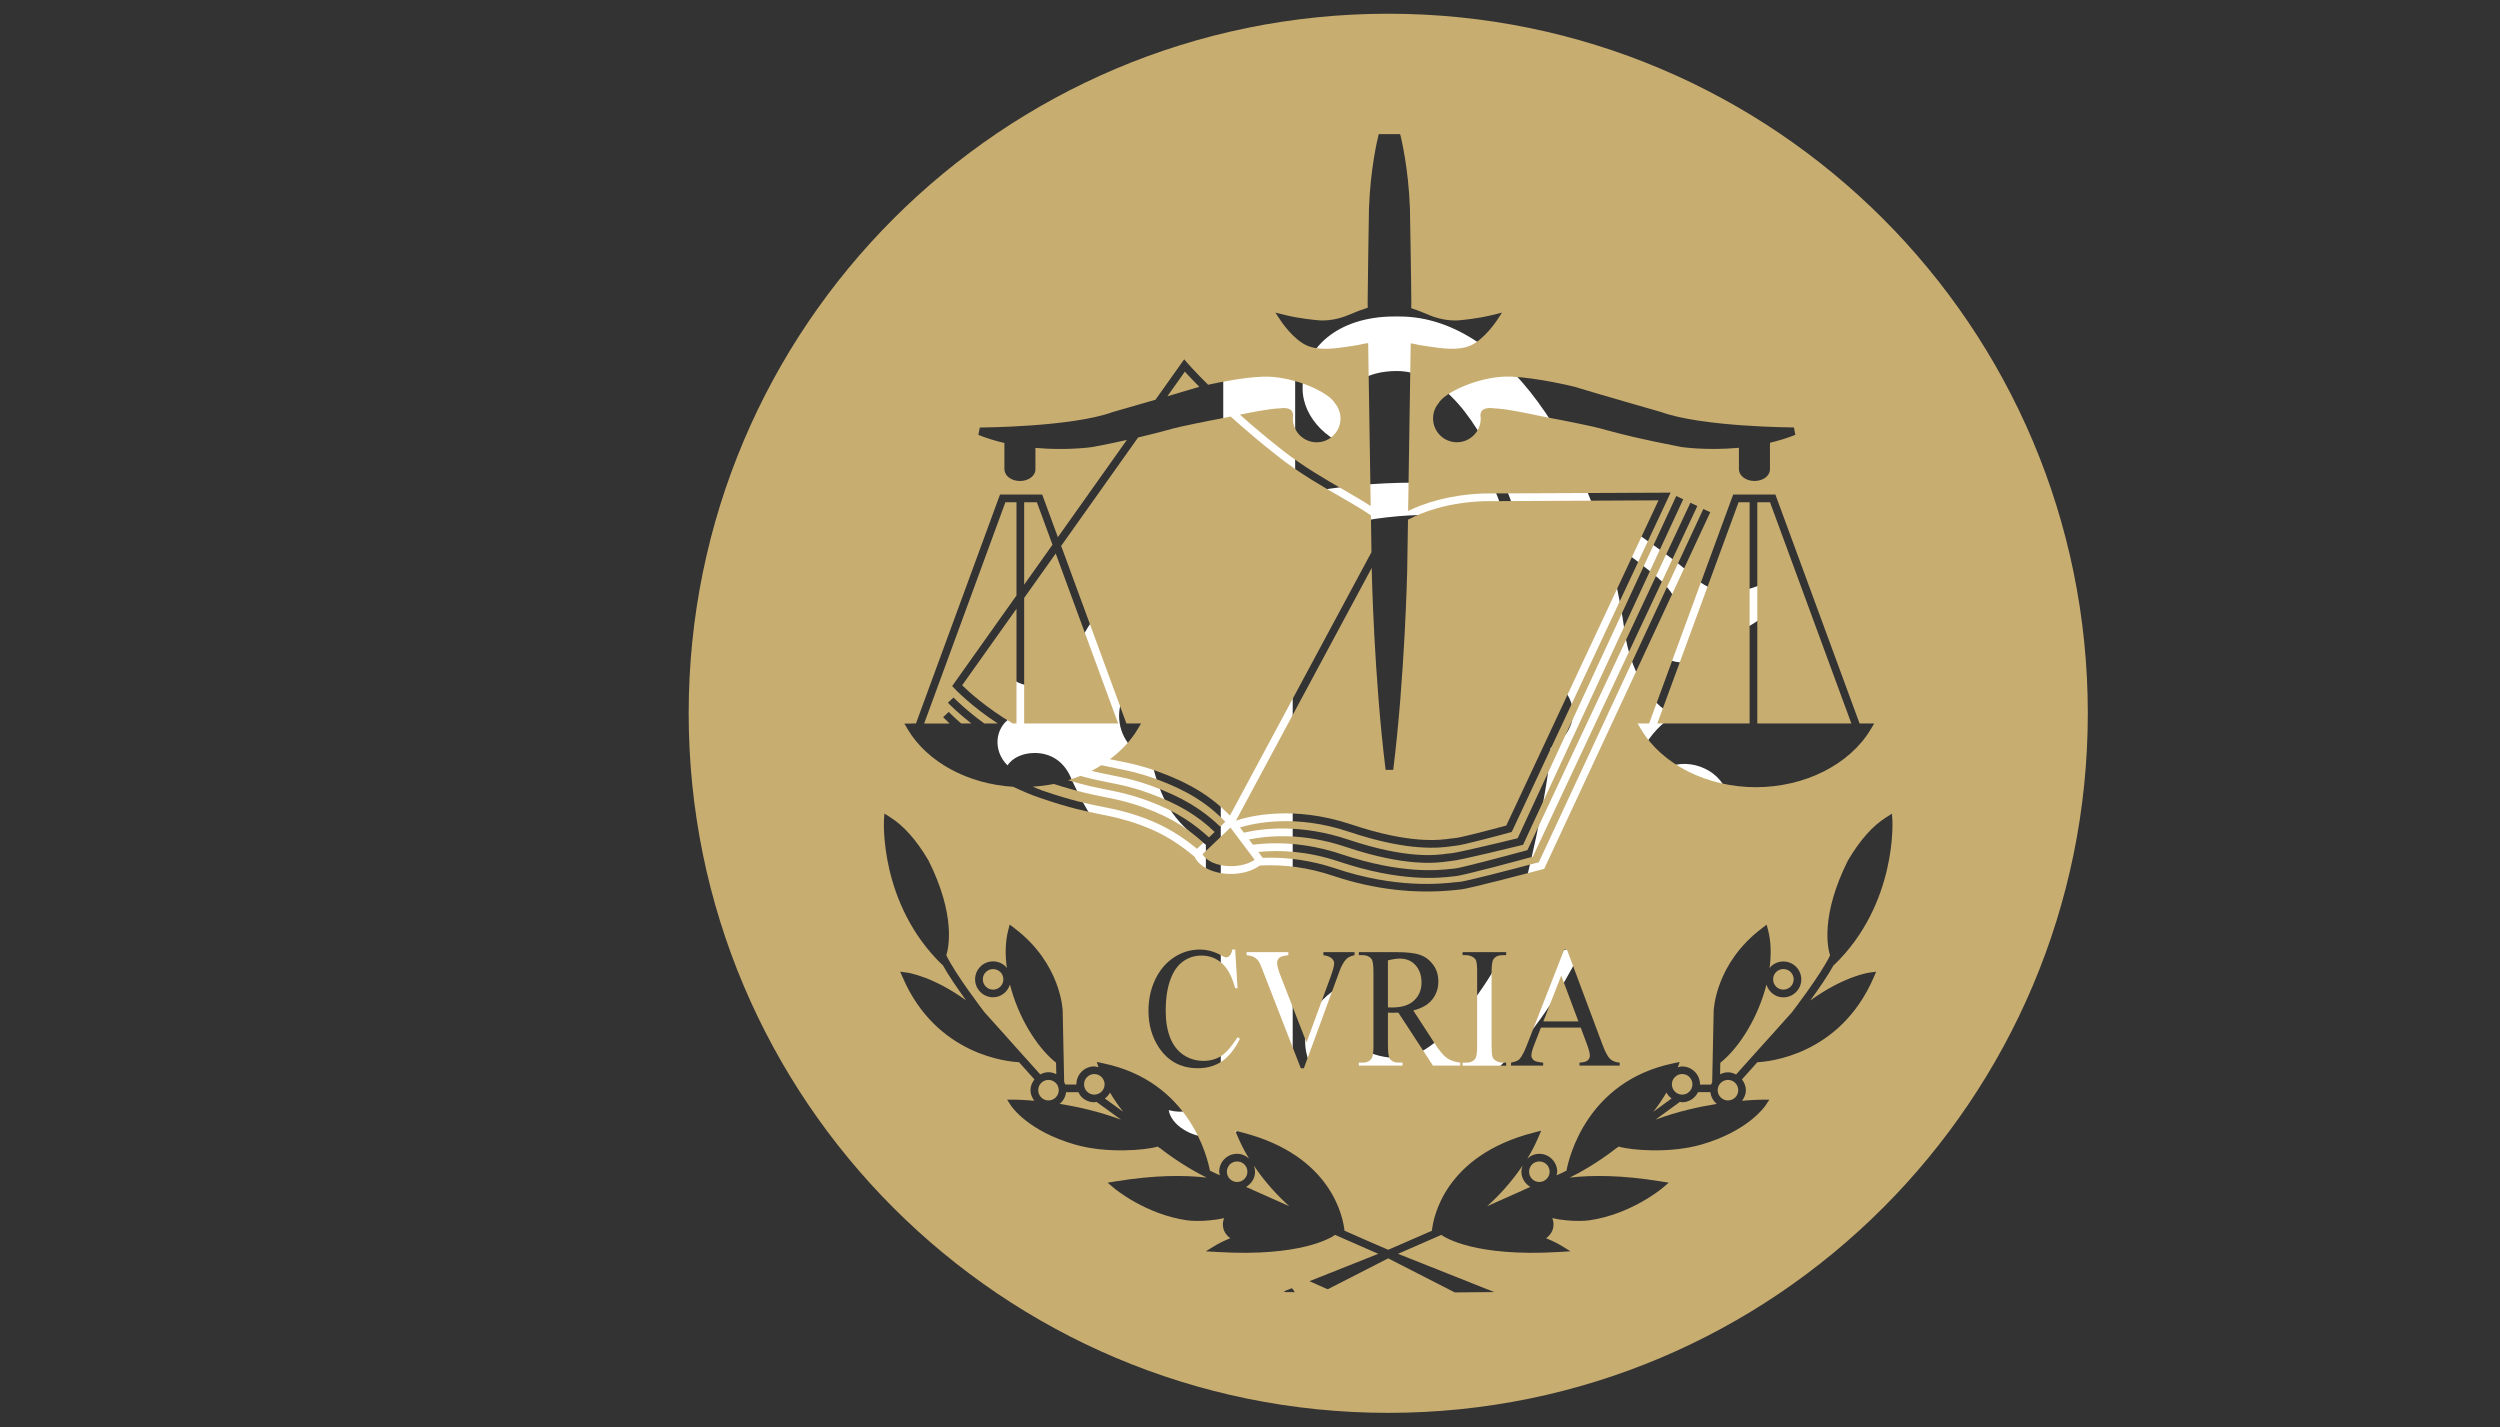 <?xml version="1.0" encoding="utf-8"?>
<!-- Generator: Adobe Illustrator 23.0.1, SVG Export Plug-In . SVG Version: 6.00 Build 0)  -->
<svg version="1.1" id="Layer_1" xmlns="http://www.w3.org/2000/svg" xmlns:xlink="http://www.w3.org/1999/xlink" x="0px" y="0px"
	 viewBox="0 0 101.3 57.827" style="enable-background:new 0 0 101.3 57.827;" xml:space="preserve">
<rect x="0" y="0" width="101.3" height="57.827" fill="#333333" stroke="none"/>
<style type="text/css">
	.st0{fill:#FFFFFF;}
	.st1{fill:#C8AD71;}
</style>
<g>
	<path class="st0" d="M49.566,20.059v-5.829c0-0.904-1.005-1.608-2.11-1.407c0.101-0.603,0.804-1.105,1.708-1.105
		c0.804,0,1.608,0.402,1.708,1.306c1.105,0.101,1.608,0.704,1.608,1.809v4.221
		C52.38,19.054,51.274,19.155,49.566,20.059"/>
	<path class="st0" d="M52.38,22.572v20.4c0,1.105-0.502,1.708-1.608,1.809c-0.101,0.904-0.804,1.306-1.708,1.306
		c-0.804,0-1.608-0.502-1.708-1.105c1.105,0.301,2.11-0.502,2.11-1.407V24.179
		C50.47,23.375,52.078,22.672,52.38,22.572"/>
	<path class="st0" d="M65.343,20.964c0,0,2.211,1.407,3.417,2.512c1.005,0.904,2.512,0.402,3.316-0.201
		c0.101,1.206-0.704,2.11-2.11,2.412c-0.201,1.005-1.708,1.507-2.613,0.904c1.005-0.804,1.005-2.01,0-3.015
		c-0.402-0.402-1.507-1.206-1.507-1.206C65.745,22.27,65.444,21.265,65.343,20.964"/>
	<path class="st0" d="M60.921,20.964c0,0-1.507-0.101-3.015-0.101c-4.422,0-10.049,2.11-11.255,6.432
		c-0.804,0.301-1.306,0.904-1.306,1.708c0,0.804,0.502,1.507,1.306,1.809c0.402,1.608,0.804,2.412,2.211,3.417
		v2.814c-2.713-1.206-4.221-2.814-5.427-5.427c-0.301-0.804-0.904-1.105-1.507-1.105
		c-0.502,0-0.904,0.201-1.105,0.502c-0.603-0.603-0.502-1.507,0.101-1.909c-0.603-0.402-0.704-1.206-0.101-1.809
		c0.201,0.301,0.603,0.502,1.105,0.502c0.603,0,1.206-0.301,1.507-1.105c2.01-4.824,7.638-7.135,13.868-7.135
		c1.105,0,3.115,0.101,3.115,0.101C60.62,19.858,60.821,20.461,60.921,20.964"/>
	<path class="st0" d="M61.725,36.138c0,0,1.005-3.919,1.105-5.829c0.502-0.301,0.904-0.804,0.904-1.407
		s-0.402-1.105-0.904-1.407c-0.402-4.422-2.512-12.461-6.231-12.461c-2.412,0-2.914,2.11-1.306,3.216
		c-1.407-0.201-2.512-1.306-2.512-2.512c0-1.608,1.407-2.914,3.718-2.914h0.201c4.522,0,8.241,6.13,9.145,12.863
		c0.201,1.306,0.904,2.814,2.01,3.316c-1.005,0.502-1.809,2.01-2.01,3.316c-0.201,1.206-0.502,2.713-0.502,2.713
		C64.238,35.435,63.032,36.038,61.725,36.138"/>
	<path class="st0" d="M64.238,38.148c0,0-3.015,6.934-7.436,6.934h-0.201c-2.311-0.101-3.718-1.407-3.718-2.914
		c0-1.206,1.105-2.412,2.512-2.512c-1.608,1.105-1.105,3.216,1.306,3.216c1.809,0,3.919-3.718,3.919-3.718
		C61.926,38.952,62.931,38.751,64.238,38.148"/>
	<path class="st0" d="M53.183,36.239c1.708,0.603,3.015,0.904,4.723,0.904c4.723,0,7.838-1.306,9.446-2.914
		c1.005-1.005,1.005-2.11,0-3.015c0.904-0.603,2.311-0.101,2.613,0.904c1.407,0.301,2.211,1.306,2.11,2.412
		c-0.704-0.502-2.311-1.005-3.316-0.101c-4.02,3.718-7.236,4.12-11.456,4.12c-1.608,0-2.613-0.101-4.12-0.402"
		/>
</g>
<g>
	<path class="st1" d="M70.017,44.59c0.231,0,0.417-0.187,0.417-0.417c0-0.11-0.045-0.215-0.124-0.294
		c-0.077-0.078-0.181-0.121-0.293-0.121c-0.229,0-0.417,0.187-0.417,0.415
		C69.601,44.404,69.788,44.59,70.017,44.59"/>
	<path class="st1" d="M56.408,40.823c0.395,0,0.691-0.093,0.892-0.285c0.201-0.189,0.3-0.431,0.3-0.726
		c0-0.288-0.082-0.52-0.241-0.7c-0.162-0.181-0.376-0.27-0.643-0.27c-0.118,0-0.277,0.023-0.478,0.073v1.904
		c0.038,0,0.072,0.001,0.1,0.003C56.368,40.823,56.391,40.823,56.408,40.823"/>
	<polygon class="st1" points="62.536,41.387 63.957,41.387 63.262,39.528 	"/>
	<path class="st1" d="M40.239,39.267c-0.11,0-0.216,0.045-0.294,0.121c-0.078,0.079-0.121,0.184-0.121,0.295
		c0,0.111,0.043,0.216,0.121,0.294c0.078,0.079,0.184,0.124,0.294,0.124c0.23,0,0.417-0.188,0.417-0.418
		c0-0.111-0.043-0.216-0.121-0.295C40.455,39.311,40.35,39.267,40.239,39.267"/>
	<path class="st1" d="M67.778,43.773c-0.001,0.004-0.003,0.006-0.004,0.009c-0.019,0.05-0.029,0.101-0.029,0.155
		c0,0.229,0.185,0.417,0.417,0.417c0.229,0,0.415-0.188,0.415-0.417c0-0.231-0.187-0.418-0.415-0.418
		c-0.113,0-0.217,0.045-0.295,0.125C67.828,43.681,67.799,43.725,67.778,43.773"/>
	<path class="st1" d="M62.374,47.894c0.055,0,0.109-0.011,0.156-0.031c0.005-0.003,0.009-0.004,0.013-0.006
		c0.146-0.065,0.248-0.211,0.248-0.38c0-0.229-0.187-0.415-0.417-0.415c-0.113,0-0.216,0.043-0.294,0.12
		c-0.079,0.081-0.121,0.185-0.121,0.295C61.958,47.706,62.144,47.894,62.374,47.894"/>
	<path class="st1" d="M60.26,48.875c0.521-0.233,1.016-0.452,1.449-0.647c0.082-0.04,0.178-0.084,0.285-0.127
		c0.006-0.001,0.011-0.005,0.017-0.006c-0.213-0.128-0.364-0.351-0.364-0.619c0-0.084,0.019-0.166,0.047-0.245
		C61.231,47.921,60.709,48.473,60.26,48.875"/>
	<path class="st1" d="M67.733,44.51c-0.087-0.065-0.159-0.144-0.21-0.24c-0.159,0.275-0.337,0.534-0.53,0.777
		L67.733,44.51z"/>
	<polygon class="st1" points="63.136,51.737 63.136,51.737 63.135,51.737 	"/>
	<path class="st1" d="M46.838,31.565c-0.677-0.247-1.108-0.332-1.607-0.432c-0.188-0.038-0.387-0.079-0.606-0.127
		c-0.129,0.079-0.258,0.16-0.395,0.23c0.3,0.073,0.564,0.128,0.801,0.174c0.512,0.103,0.955,0.19,1.654,0.445
		c1.203,0.437,2.036,0.941,2.758,1.641l0.207-0.197C48.925,32.544,48.077,32.015,46.838,31.565"/>
	<polygon class="st1" points="41.499,24.228 41.499,29.315 45.308,29.315 42.778,22.429 	"/>
	<path class="st1" d="M46.579,32.148c-0.679-0.248-1.108-0.334-1.607-0.433c-0.341-0.067-0.712-0.142-1.203-0.275
		c-0.161,0.065-0.326,0.123-0.493,0.175c0.68,0.203,1.145,0.298,1.563,0.38c0.51,0.102,0.951,0.192,1.653,0.444
		c1.228,0.449,1.931,0.979,2.496,1.492l0.23-0.219C48.532,33.046,47.733,32.566,46.579,32.148"/>
	<polygon class="st1" points="71.206,20.351 71.206,29.315 75.017,29.315 71.721,20.351 	"/>
	<path class="st1" d="M41.037,29.316h0.151v-4.648l-2.202,3.1C39.226,28.004,39.961,28.68,41.037,29.316"/>
	<path class="st1" d="M38.215,29.059l0.228-0.212c0.005,0.005,0.192,0.198,0.505,0.469h0.411
		c-0.576-0.452-0.92-0.809-0.95-0.841l0.228-0.212c0.009,0.009,0.469,0.487,1.247,1.053H40.43
		c-1.08-0.704-1.72-1.38-1.761-1.424l-0.087-0.093l0.073-0.103l2.533-3.567v-3.778h-0.449l-3.292,8.966h1.03
		C38.328,29.175,38.229,29.074,38.215,29.059"/>
	<polygon class="st1" points="70.894,20.351 70.447,20.351 67.154,29.315 70.894,29.315 	"/>
	<path class="st1" d="M45.96,29.316h0.274l-0.139,0.236c-0.276,0.464-0.665,0.868-1.12,1.212
		c0.109,0.022,0.216,0.043,0.317,0.064c0.512,0.102,0.955,0.19,1.654,0.445c1.265,0.459,2.138,1.003,2.891,1.774
		l5.735-10.673c-0.005-0.39-0.014-0.9-0.023-1.49c-0.331-0.229-0.749-0.475-1.21-0.739
		c-0.794-0.458-1.695-0.975-2.545-1.644c-0.754-0.59-1.388-1.136-1.927-1.622
		c-0.303,0.059-1.435,0.277-2.03,0.411c-0.201,0.045-0.381,0.093-0.589,0.151
		c-0.279,0.074-0.619,0.166-1.132,0.285l-3.118,4.394l2.644,7.195H45.96z"/>
	<polygon class="st1" points="41.499,20.351 41.499,23.69 42.647,22.073 42.014,20.351 	"/>
	<path class="st1" d="M48.761,34.147c-0.538-0.487-1.208-0.989-2.376-1.413c-0.679-0.248-1.109-0.334-1.608-0.433
		c-0.518-0.103-1.098-0.22-2.076-0.535c-0.279,0.056-0.565,0.091-0.855,0.11
		c0.132,0.051,0.254,0.109,0.391,0.158c1.208,0.413,1.861,0.543,2.437,0.658c0.511,0.101,0.955,0.19,1.653,0.442
		c1.008,0.368,1.653,0.835,2.176,1.259L48.761,34.147z"/>
	<path class="st1" d="M48.01,15.059l-0.707,0.997c0.516-0.152,1.001-0.294,1.292-0.383
		C48.32,15.392,48.123,15.185,48.01,15.059"/>
	<path class="st1" d="M49.858,33.533l-1.134,1.08c0.134,0.249,0.555,0.484,1.162,0.484
		c0.373,0,0.72-0.1,0.953-0.258L49.858,33.533z"/>
	<path class="st1" d="M56.454,31.195h-0.309c-0.469-3.778-0.56-7.997-0.56-8.039c0,0-0.003-0.052-0.004-0.143
		l-5.501,10.238c0.534-0.176,2.311-0.635,4.676,0.156c2.39,0.801,3.577,0.636,4.026,0.571
		c0.068-0.009,0.119-0.014,0.162-0.017c0.199-0.011,1.333-0.305,2.091-0.511l6.168-13.177
		c-1.246,0.008-7.089,0.035-7.084,0.035c-1.472,0.056-2.474,0.436-3.067,0.749l-0.033,2.099
		C57.017,23.198,56.923,27.417,56.454,31.195"/>
	<path class="st1" d="M72.263,40.1c0.23,0,0.417-0.187,0.417-0.417c0-0.229-0.187-0.418-0.417-0.418
		c-0.111,0-0.216,0.046-0.295,0.123c-0.078,0.079-0.121,0.183-0.121,0.295C71.846,39.914,72.033,40.1,72.263,40.1"
		/>
	<path class="st1" d="M54.652,52.621c-0.688-0.303-1.37-0.607-1.973-0.877c-0.167,0.121-0.339,0.225-0.511,0.312
		c0.213,0.118,0.365,0.339,0.365,0.601c0,0.077-0.022,0.146-0.043,0.216C53.076,52.724,53.801,52.614,54.652,52.621"
		/>
	<path class="st1" d="M64.231,52.657c0-0.211-0.171-0.385-0.381-0.385c-0.213,0-0.386,0.174-0.386,0.385
		c0,0.21,0.172,0.384,0.386,0.384C64.059,53.041,64.231,52.867,64.231,52.657"/>
	<path class="st1" d="M51.455,52.657c0,0.21,0.17,0.384,0.383,0.384c0.21,0,0.383-0.174,0.383-0.384
		c0-0.211-0.174-0.385-0.383-0.385C51.625,52.272,51.455,52.446,51.455,52.657"/>
	<path class="st1" d="M44.429,44.647c-0.031,0.004-0.056,0.017-0.087,0.017c-0.194,0-0.378-0.075-0.515-0.212
		c-0.058-0.059-0.097-0.127-0.132-0.197h-0.498c-0.023,0.192-0.116,0.359-0.261,0.475
		c0.731,0.116,1.604,0.309,2.485,0.639L44.429,44.647z"/>
	<path class="st1" d="M61.035,52.621c0.85-0.008,1.575,0.104,2.163,0.252c-0.023-0.069-0.043-0.139-0.043-0.216
		c0-0.262,0.152-0.483,0.365-0.599c-0.174-0.088-0.344-0.192-0.511-0.313
		C62.404,52.014,61.722,52.319,61.035,52.621"/>
	<path class="st1" d="M56.252,0.556c-15.656,0-28.347,12.691-28.347,28.346c0,15.655,12.691,28.347,28.347,28.347
		c15.653,0,28.346-12.692,28.346-28.347C84.598,13.247,71.905,0.556,56.252,0.556 M75.943,29.316l-0.142,0.235
		c-0.846,1.426-2.674,2.346-4.653,2.346c-1.978,0-3.804-0.92-4.653-2.346l-0.139-0.235h0.272h0.194l3.369-9.176
		l0.038-0.101h0.109h1.492h0.109l0.037,0.101l3.374,9.176h0.32H75.943z M63.79,15.669
		c0.874,0.27,3.489,1.017,3.518,1.026c1.663,0.606,5.343,0.625,5.381,0.625l0.058,0.299
		c-0.339,0.137-0.682,0.239-1.028,0.321v1.086h-0.001c-0.003,0.256-0.28,0.463-0.624,0.463
		s-0.619-0.203-0.629-0.454h-0.004v-0.891c-1.268,0.119-2.276-0.022-2.341-0.032
		c-1.737-0.339-2.456-0.53-2.979-0.672c-0.21-0.058-0.389-0.107-0.589-0.152
		c-0.686-0.155-2.097-0.423-2.111-0.424c-1.442-0.316-1.831-0.314-1.834-0.314h-0.013
		c-0.001,0-0.013-0.001-0.013-0.001c-0.259-0.038-0.44-0.008-0.525,0.086c-0.086,0.091-0.069,0.23-0.063,0.268
		l0.006,0.011v0.041c0,0.533-0.432,0.965-0.966,0.965s-0.965-0.432-0.965-0.965c0-0.242,0.088-0.472,0.251-0.649
		l-0.026,0.036l0.018-0.036l0.008-0.017l0.011-0.013c0.392-0.496,1.807-1.061,2.897-1.016
		C62.3,15.305,63.73,15.654,63.79,15.669 M36.921,29.316h0.193l3.369-9.176l0.038-0.101h0.109h1.493h0.107
		l0.038,0.101l0.597,1.626l2.795-3.939c-0.377,0.086-0.827,0.178-1.392,0.286c-0.065,0.01-1.058,0.149-2.312,0.036
		v0.878h-0.001c-0.004,0.256-0.281,0.463-0.627,0.463c-0.345,0-0.622-0.207-0.627-0.463h-0.003v-1.077
		c-0.351-0.083-0.708-0.188-1.054-0.328l0.056-0.299c0.038,0,3.717-0.019,5.381-0.625
		c0.015-0.005,0.854-0.245,1.739-0.501l1.048-1.476c0,0,0.116-0.164,0.116-0.162l0.13,0.152
		c0.005,0.008,0.298,0.341,0.838,0.879c0.501-0.11,1.442-0.295,2.207-0.327c1.088-0.045,2.502,0.52,2.896,1.016
		l0.011,0.013l0.006,0.015l0.018,0.037l-0.024-0.037c0.161,0.179,0.251,0.409,0.251,0.649
		c0,0.533-0.432,0.966-0.965,0.966c-0.533,0-0.966-0.433-0.966-0.966v-0.04l0.006-0.013
		c0.005-0.038,0.023-0.178-0.063-0.268c-0.087-0.092-0.267-0.123-0.524-0.084c0,0-0.011,0.001-0.013,0.001h-0.013
		c-0.004,0-0.348,0.001-1.538,0.251c0.498,0.442,1.075,0.93,1.741,1.454c0.835,0.654,1.725,1.167,2.51,1.618
		c0.395,0.229,0.744,0.432,1.049,0.631c-0.033-2.062-0.075-4.851-0.103-6.604
		c-0.11,0.014-0.179,0.029-0.248,0.043c-0.084,0.02-0.179,0.042-0.359,0.067l-0.179,0.027
		c-0.537,0.081-1.204,0.18-1.698-0.04c-0.544-0.239-1.033-0.965-1.053-0.996l-0.222-0.336L52.07,12.764
		c0.578,0.146,1.269,0.206,1.282,0.207c0.642,0.081,1.254-0.193,1.263-0.198c0.321-0.138,0.585-0.234,0.806-0.305
		c-0.003-0.142-0.004-0.225-0.004-0.225c0-0.634,0.054-3.756,0.054-3.791c0.056-1.64,0.355-2.849,0.368-2.899
		l0.029-0.119h0.121h0.624h0.12l0.031,0.119c0.011,0.05,0.309,1.259,0.367,2.901
		c0,0.032,0.056,3.154,0.056,3.788l-0.004,0.244c0.208,0.07,0.454,0.161,0.748,0.288
		c0.005,0.004,0.619,0.277,1.265,0.197c0.008-0.001,0.697-0.061,1.274-0.207l0.392-0.097l-0.222,0.336
		c-0.022,0.031-0.511,0.757-1.053,0.996c-0.497,0.22-1.163,0.12-1.697,0.04l-0.181-0.027
		c-0.179-0.024-0.274-0.046-0.358-0.067c-0.058-0.011-0.114-0.024-0.189-0.035l-0.105,6.794
		c0.644-0.314,1.645-0.654,3.054-0.708l7.336-0.033l0.245-0.003l-0.103,0.224l-6.302,13.46l-0.031,0.067
		l-0.069,0.018c-0.196,0.055-1.922,0.525-2.226,0.543c-0.029,0.001-0.077,0.009-0.137,0.017
		c-0.467,0.065-1.709,0.238-4.168-0.587c-2.175-0.73-3.852-0.345-4.413-0.174l0.16,0.211
		c0.797-0.181,2.327-0.357,4.221,0.279c2.389,0.8,3.579,0.636,4.025,0.571c0.067-0.008,0.12-0.014,0.162-0.017
		c0.203-0.013,1.69-0.363,2.685-0.607l6.427-13.867l0.282,0.132l-6.458,13.933l-0.031,0.068l-0.073,0.018
		c-0.256,0.063-2.513,0.617-2.817,0.634c-0.029,0.003-0.075,0.008-0.134,0.017c-0.469,0.065-1.71,0.239-4.169-0.587
		c-1.718-0.575-3.12-0.46-3.916-0.298l0.161,0.212c0.833-0.105,2.093-0.114,3.589,0.386
		c2.438,0.817,3.944,0.649,4.439,0.594c0.064-0.008,0.11-0.014,0.144-0.014c0.202-0.011,1.849-0.446,2.951-0.746
		l6.604-14.076l0.282,0.132l-6.636,14.142l-0.029,0.067l-0.069,0.018c-0.284,0.078-2.781,0.758-3.087,0.774
		c-0.027,0.003-0.069,0.008-0.125,0.013c-0.512,0.058-2.069,0.233-4.573-0.606c-1.341-0.451-2.473-0.47-3.269-0.391
		l0.176,0.238c0.98-0.037,1.976,0.103,2.962,0.435c2.444,0.819,4.272,0.62,4.873,0.552
		c0.069-0.008,0.119-0.013,0.155-0.014c0.202-0.011,1.996-0.473,3.198-0.792l6.666-14.315l0.281,0.13l-6.697,14.382
		l-0.029,0.067l-0.072,0.02c-0.308,0.081-3.026,0.803-3.331,0.819c-0.027,0.003-0.075,0.009-0.138,0.015
		c-1.659,0.181-3.342-0.01-5.007-0.567c-0.993-0.336-1.995-0.475-2.978-0.419c-0.288,0.211-0.707,0.34-1.166,0.34
		c-0.704,0-1.298-0.289-1.477-0.697c-0.543-0.445-1.162-0.911-2.186-1.284c-0.679-0.245-1.111-0.332-1.609-0.432
		c-0.584-0.118-1.249-0.249-2.477-0.671c-0.385-0.13-0.737-0.285-1.076-0.447
		c-1.829-0.11-3.481-0.993-4.274-2.326l-0.139-0.235H36.921z M64.298,42.3l-0.247-0.661h-1.614l-0.282,0.727
		c-0.069,0.18-0.103,0.313-0.103,0.401c0,0.073,0.031,0.134,0.088,0.188c0.061,0.052,0.19,0.086,0.389,0.103
		v0.121h-1.301v-0.121c0.172-0.035,0.285-0.081,0.336-0.137c0.103-0.107,0.217-0.331,0.343-0.668l1.475-3.778
		h0.11l1.43,3.826c0.115,0.308,0.22,0.509,0.313,0.601c0.096,0.093,0.226,0.144,0.395,0.156v0.121h-1.628v-0.121
		c0.165-0.009,0.274-0.041,0.332-0.092c0.059-0.054,0.087-0.118,0.087-0.192
		C64.42,42.675,64.379,42.517,64.298,42.3 M60.478,42.831c0.02,0.056,0.064,0.104,0.128,0.146
		c0.087,0.055,0.179,0.082,0.275,0.082h0.149v0.121h-1.766v-0.121h0.144c0.171,0,0.295-0.056,0.373-0.167
		c0.049-0.073,0.073-0.247,0.073-0.523v-2.975c0-0.234-0.014-0.389-0.04-0.463
		c-0.019-0.056-0.061-0.105-0.125-0.146c-0.088-0.054-0.181-0.082-0.281-0.082h-0.144v-0.123h1.766v0.123h-0.149
		c-0.166,0-0.29,0.056-0.367,0.166c-0.05,0.072-0.075,0.249-0.075,0.524v2.975
		C60.439,42.601,60.453,42.757,60.478,42.831 M56.323,42.909c0.075,0.101,0.192,0.149,0.345,0.149h0.162v0.121
		h-1.77v-0.121h0.156c0.175,0,0.299-0.063,0.373-0.189c0.042-0.072,0.064-0.238,0.064-0.501v-2.975
		c0-0.29-0.028-0.472-0.084-0.542c-0.079-0.098-0.197-0.148-0.353-0.148h-0.156v-0.123h1.506
		c0.436,0,0.76,0.037,0.968,0.11c0.208,0.069,0.385,0.201,0.53,0.391c0.146,0.192,0.218,0.42,0.218,0.685
		c0,0.282-0.083,0.53-0.249,0.737c-0.166,0.208-0.42,0.354-0.767,0.441l0.854,1.314
		c0.194,0.305,0.362,0.507,0.5,0.608c0.141,0.1,0.323,0.165,0.548,0.192v0.121H58.064l-1.403-2.148
		c-0.101,0.004-0.183,0.006-0.247,0.006c-0.026,0-0.055-0.001-0.083-0.003c-0.031-0.001-0.063-0.004-0.092-0.004
		v1.337C56.239,42.66,56.267,42.84,56.323,42.909 M51.889,39.543l1.051,2.698l0.978-2.666
		c0.095-0.262,0.142-0.445,0.142-0.544c0-0.068-0.029-0.129-0.088-0.188c-0.059-0.061-0.159-0.105-0.298-0.13
		c-0.01-0.001-0.028-0.004-0.051-0.009v-0.123h1.263v0.123c-0.146,0.029-0.257,0.082-0.331,0.155
		c-0.109,0.112-0.204,0.284-0.285,0.511l-1.437,3.915H52.709l-1.544-3.965c-0.079-0.203-0.134-0.328-0.167-0.374
		c-0.05-0.07-0.113-0.125-0.187-0.165c-0.073-0.04-0.174-0.065-0.299-0.077v-0.123h1.692v0.123
		c-0.19,0.022-0.314,0.056-0.371,0.109c-0.056,0.051-0.084,0.119-0.084,0.201
		C51.749,39.125,51.795,39.303,51.889,39.543 M47.411,42.039c0.12,0.305,0.299,0.539,0.539,0.703
		c0.238,0.161,0.511,0.244,0.818,0.244c0.267,0,0.502-0.064,0.707-0.193c0.203-0.127,0.428-0.383,0.672-0.765
		l0.095,0.065c-0.207,0.413-0.447,0.716-0.722,0.906c-0.276,0.19-0.602,0.285-0.982,0.285
		c-0.681,0-1.208-0.281-1.583-0.846c-0.279-0.422-0.419-0.915-0.419-1.485c0-0.459,0.092-0.879,0.274-1.267
		c0.185-0.382,0.438-0.682,0.759-0.892c0.321-0.213,0.672-0.318,1.053-0.318c0.296,0,0.588,0.082,0.877,0.243
		c0.084,0.05,0.144,0.073,0.183,0.073c0.054,0,0.101-0.021,0.141-0.064c0.054-0.06,0.089-0.144,0.111-0.252h0.115
		l0.097,1.566h-0.097c-0.127-0.468-0.304-0.806-0.535-1.011c-0.231-0.207-0.509-0.312-0.835-0.312
		c-0.272,0-0.518,0.079-0.737,0.234c-0.22,0.155-0.394,0.401-0.518,0.74c-0.127,0.34-0.189,0.763-0.189,1.264
		C47.234,41.373,47.294,41.735,47.411,42.039 M75.751,39.41l0.272-0.037l-0.11,0.253
		c-1.365,3.139-4.271,3.397-4.705,3.415l-0.624,0.697c0.097,0.128,0.16,0.275,0.16,0.437
		s-0.065,0.307-0.157,0.429c0.472-0.041,0.777-0.045,0.815-0.045h0.293l-0.161,0.241
		c-0.029,0.042-0.707,1.035-2.596,1.578c-1.276,0.367-2.842,0.231-3.355,0.081
		c-0.037,0.028-0.063,0.05-0.069,0.058l-0.006-0.004c-0.791,0.62-1.538,1.025-1.902,1.203
		c0.898-0.105,2.1-0.105,3.676,0.152l0.336,0.055l-0.259,0.219c-0.051,0.043-1.282,1.06-2.956,1.305
		c-0.043,0.006-0.699,0.088-1.506-0.088c0.033,0.079,0.052,0.165,0.052,0.256c0,0.235-0.123,0.431-0.302,0.557
		c0.336,0.141,0.543,0.257,0.566,0.272l0.424,0.259l-0.496,0.029c-3.343,0.198-4.572-0.573-4.739-0.694
		c-0.654,0.29-1.266,0.557-1.754,0.767l3.898,1.55l-1.6,0.014l-2.697-1.38l-2.699,1.38l-1.6-0.014
		l3.898-1.55c-0.486-0.21-1.098-0.477-1.75-0.767c-0.171,0.121-1.398,0.892-4.742,0.694l-0.496-0.029
		l0.423-0.259c0.024-0.015,0.231-0.132,0.568-0.272c-0.179-0.127-0.3-0.322-0.3-0.557
		c0-0.091,0.019-0.176,0.052-0.256c-0.808,0.176-1.466,0.095-1.509,0.088c-1.674-0.245-2.901-1.261-2.954-1.305
		l-0.259-0.219l0.335-0.055c1.576-0.257,2.777-0.257,3.677-0.152c-0.365-0.18-1.112-0.584-1.902-1.204
		l-0.008,0.005c-0.005-0.008-0.031-0.029-0.069-0.058c-0.512,0.151-2.078,0.286-3.352-0.081
		c-1.912-0.549-2.571-1.538-2.598-1.58l-0.156-0.24h0.289c0.038,0,0.345,0.004,0.814,0.045
		c-0.092-0.123-0.156-0.267-0.156-0.429s0.063-0.309,0.16-0.437c-0.033-0.037-0.29-0.322-0.624-0.697
		c-0.433-0.019-3.34-0.276-4.705-3.415l-0.111-0.253l0.274,0.037c0.06,0.008,1.047,0.155,2.395,1.123
		c-0.318-0.438-0.709-1.001-0.959-1.452l-0.009,0.01c-2.548-2.462-2.359-5.83-2.357-5.864l0.017-0.261
		l0.22,0.139c0.56,0.35,1.072,0.924,1.569,1.766c1.111,2.224,0.814,3.535,0.72,3.837
		c0.362,0.767,1.538,2.298,1.544,2.306l0.837,0.932c0.084,0.091,0.169,0.187,0.253,0.284l1.172,1.306
		c0.102-0.054,0.212-0.089,0.331-0.089c0.115,0,0.221,0.032,0.32,0.081c-0.004-0.132-0.008-0.29-0.011-0.467
		c-0.803-0.64-1.543-1.883-1.867-3.166c-0.095,0.295-0.359,0.515-0.686,0.515c-0.194,0-0.378-0.075-0.512-0.213
		c-0.138-0.137-0.215-0.32-0.215-0.514c0-0.193,0.077-0.377,0.215-0.516c0.134-0.136,0.318-0.211,0.512-0.211
		c0.194,0,0.377,0.075,0.514,0.211c0.021,0.022,0.029,0.046,0.046,0.068c-0.073-0.539-0.067-1.07,0.056-1.545
		l0.059-0.226l0.185,0.141c1.909,1.438,1.962,3.345,1.962,3.364c0,0.158,0.054,2.579,0.06,2.872
		c0.018,0.033,0.031,0.065,0.046,0.104h0.45c0-0.003-0.001-0.005-0.001-0.006c0-0.196,0.074-0.377,0.212-0.515
		c0.137-0.138,0.32-0.213,0.514-0.213c0.06,0,0.115,0.02,0.172,0.035l-0.073-0.215l0.266,0.056
		c3.499,0.729,4.223,3.833,4.32,4.347c0.134,0.068,0.22,0.107,0.225,0.11c0.006,0.003,0.075,0.035,0.178,0.078
		c-0.01-0.046-0.028-0.091-0.028-0.142c0-0.194,0.074-0.377,0.212-0.515c0.137-0.137,0.32-0.213,0.515-0.213
		c0.18,0,0.348,0.072,0.482,0.193c-0.16-0.265-0.308-0.542-0.436-0.838l-0.124-0.291l0.309,0.079
		c3.617,0.934,4.067,3.461,4.12,3.974c0.688,0.305,1.307,0.574,1.771,0.773c0.463-0.199,1.081-0.468,1.77-0.771
		c0.052-0.514,0.502-3.042,4.12-3.976l0.308-0.079l-0.124,0.291c-0.128,0.298-0.276,0.576-0.436,0.84
		c0.134-0.123,0.302-0.194,0.483-0.194c0.401,0,0.727,0.327,0.727,0.729c0,0.051-0.018,0.096-0.028,0.142
		c0.103-0.043,0.174-0.075,0.179-0.079c0.005-0.001,0.091-0.041,0.224-0.109c0.096-0.514,0.819-3.617,4.319-4.347
		l0.267-0.056l-0.073,0.215c0.058-0.014,0.111-0.035,0.172-0.035c0.4,0,0.726,0.327,0.726,0.729
		c0,0.003-0.001,0.004-0.001,0.006h0.451c0.013-0.036,0.027-0.069,0.043-0.102c0.008-0.29,0.06-2.715,0.06-2.873
		c0-0.019,0.052-1.926,1.963-3.364l0.184-0.141l0.059,0.226c0.124,0.474,0.13,1.004,0.058,1.545
		c0.017-0.022,0.026-0.047,0.045-0.068c0.137-0.136,0.32-0.211,0.515-0.211c0.4,0,0.727,0.325,0.727,0.727
		c0,0.4-0.327,0.727-0.727,0.727c-0.326,0-0.593-0.22-0.685-0.516c-0.326,1.283-1.066,2.527-1.87,3.167
		c-0.004,0.176-0.006,0.335-0.009,0.467c0.096-0.049,0.202-0.081,0.318-0.081c0.118,0,0.229,0.036,0.33,0.088
		c0.026-0.027,0.617-0.686,1.19-1.325c0.075-0.086,0.149-0.167,0.222-0.245c0.455-0.509,0.846-0.946,0.844-0.942
		c0.011-0.015,1.19-1.546,1.552-2.313c-0.095-0.303-0.39-1.617,0.725-3.847c0.492-0.832,1.002-1.406,1.563-1.756
		l0.221-0.139l0.017,0.261c0.003,0.033,0.19,3.402-2.357,5.864l-0.01-0.009c-0.249,0.45-0.639,1.012-0.959,1.453
		C74.704,39.565,75.691,39.418,75.751,39.41"/>
	<path class="st1" d="M69.305,44.254h-0.5c-0.118,0.24-0.36,0.41-0.645,0.41c-0.031,0-0.059-0.013-0.088-0.018
		l-0.991,0.722c0.879-0.328,1.754-0.521,2.483-0.638C69.422,44.614,69.327,44.447,69.305,44.254"/>
	<path class="st1" d="M45.51,45.049c-0.192-0.244-0.372-0.503-0.532-0.778c-0.051,0.095-0.121,0.175-0.21,0.24
		L45.51,45.049z"/>
	<path class="st1" d="M42.484,44.59c0.229,0,0.417-0.187,0.417-0.417c0-0.229-0.188-0.415-0.417-0.415
		c-0.111,0-0.216,0.043-0.294,0.121c-0.079,0.079-0.121,0.184-0.121,0.294C42.069,44.404,42.254,44.59,42.484,44.59
		"/>
	<path class="st1" d="M44.342,44.354c0.229,0,0.417-0.188,0.417-0.417c0-0.054-0.01-0.105-0.031-0.153
		c-0.003-0.005-0.003-0.009-0.004-0.01c-0.022-0.049-0.05-0.092-0.087-0.13c-0.079-0.079-0.184-0.124-0.295-0.124
		c-0.113,0-0.216,0.045-0.295,0.124c-0.078,0.077-0.121,0.183-0.121,0.294c0,0.11,0.043,0.215,0.121,0.294
		C44.126,44.31,44.23,44.354,44.342,44.354"/>
	<path class="st1" d="M50.128,47.894c0.23,0,0.417-0.188,0.417-0.417c0-0.11-0.043-0.215-0.123-0.295
		c-0.078-0.077-0.181-0.12-0.294-0.12c-0.111,0-0.215,0.043-0.295,0.12c-0.077,0.081-0.12,0.185-0.12,0.295
		c0,0.111,0.043,0.216,0.12,0.294c0.04,0.04,0.083,0.068,0.13,0.088c0.004,0.001,0.008,0.003,0.011,0.005
		C50.022,47.883,50.074,47.894,50.128,47.894"/>
	<path class="st1" d="M50.491,48.095c0.006,0.003,0.011,0.005,0.018,0.009c0.106,0.041,0.201,0.083,0.279,0.124
		c0.437,0.194,0.93,0.414,1.453,0.647c-0.449-0.401-0.97-0.954-1.433-1.641c0.027,0.078,0.047,0.16,0.047,0.244
		C50.855,47.745,50.705,47.966,50.491,48.095"/>
</g>
</svg>
